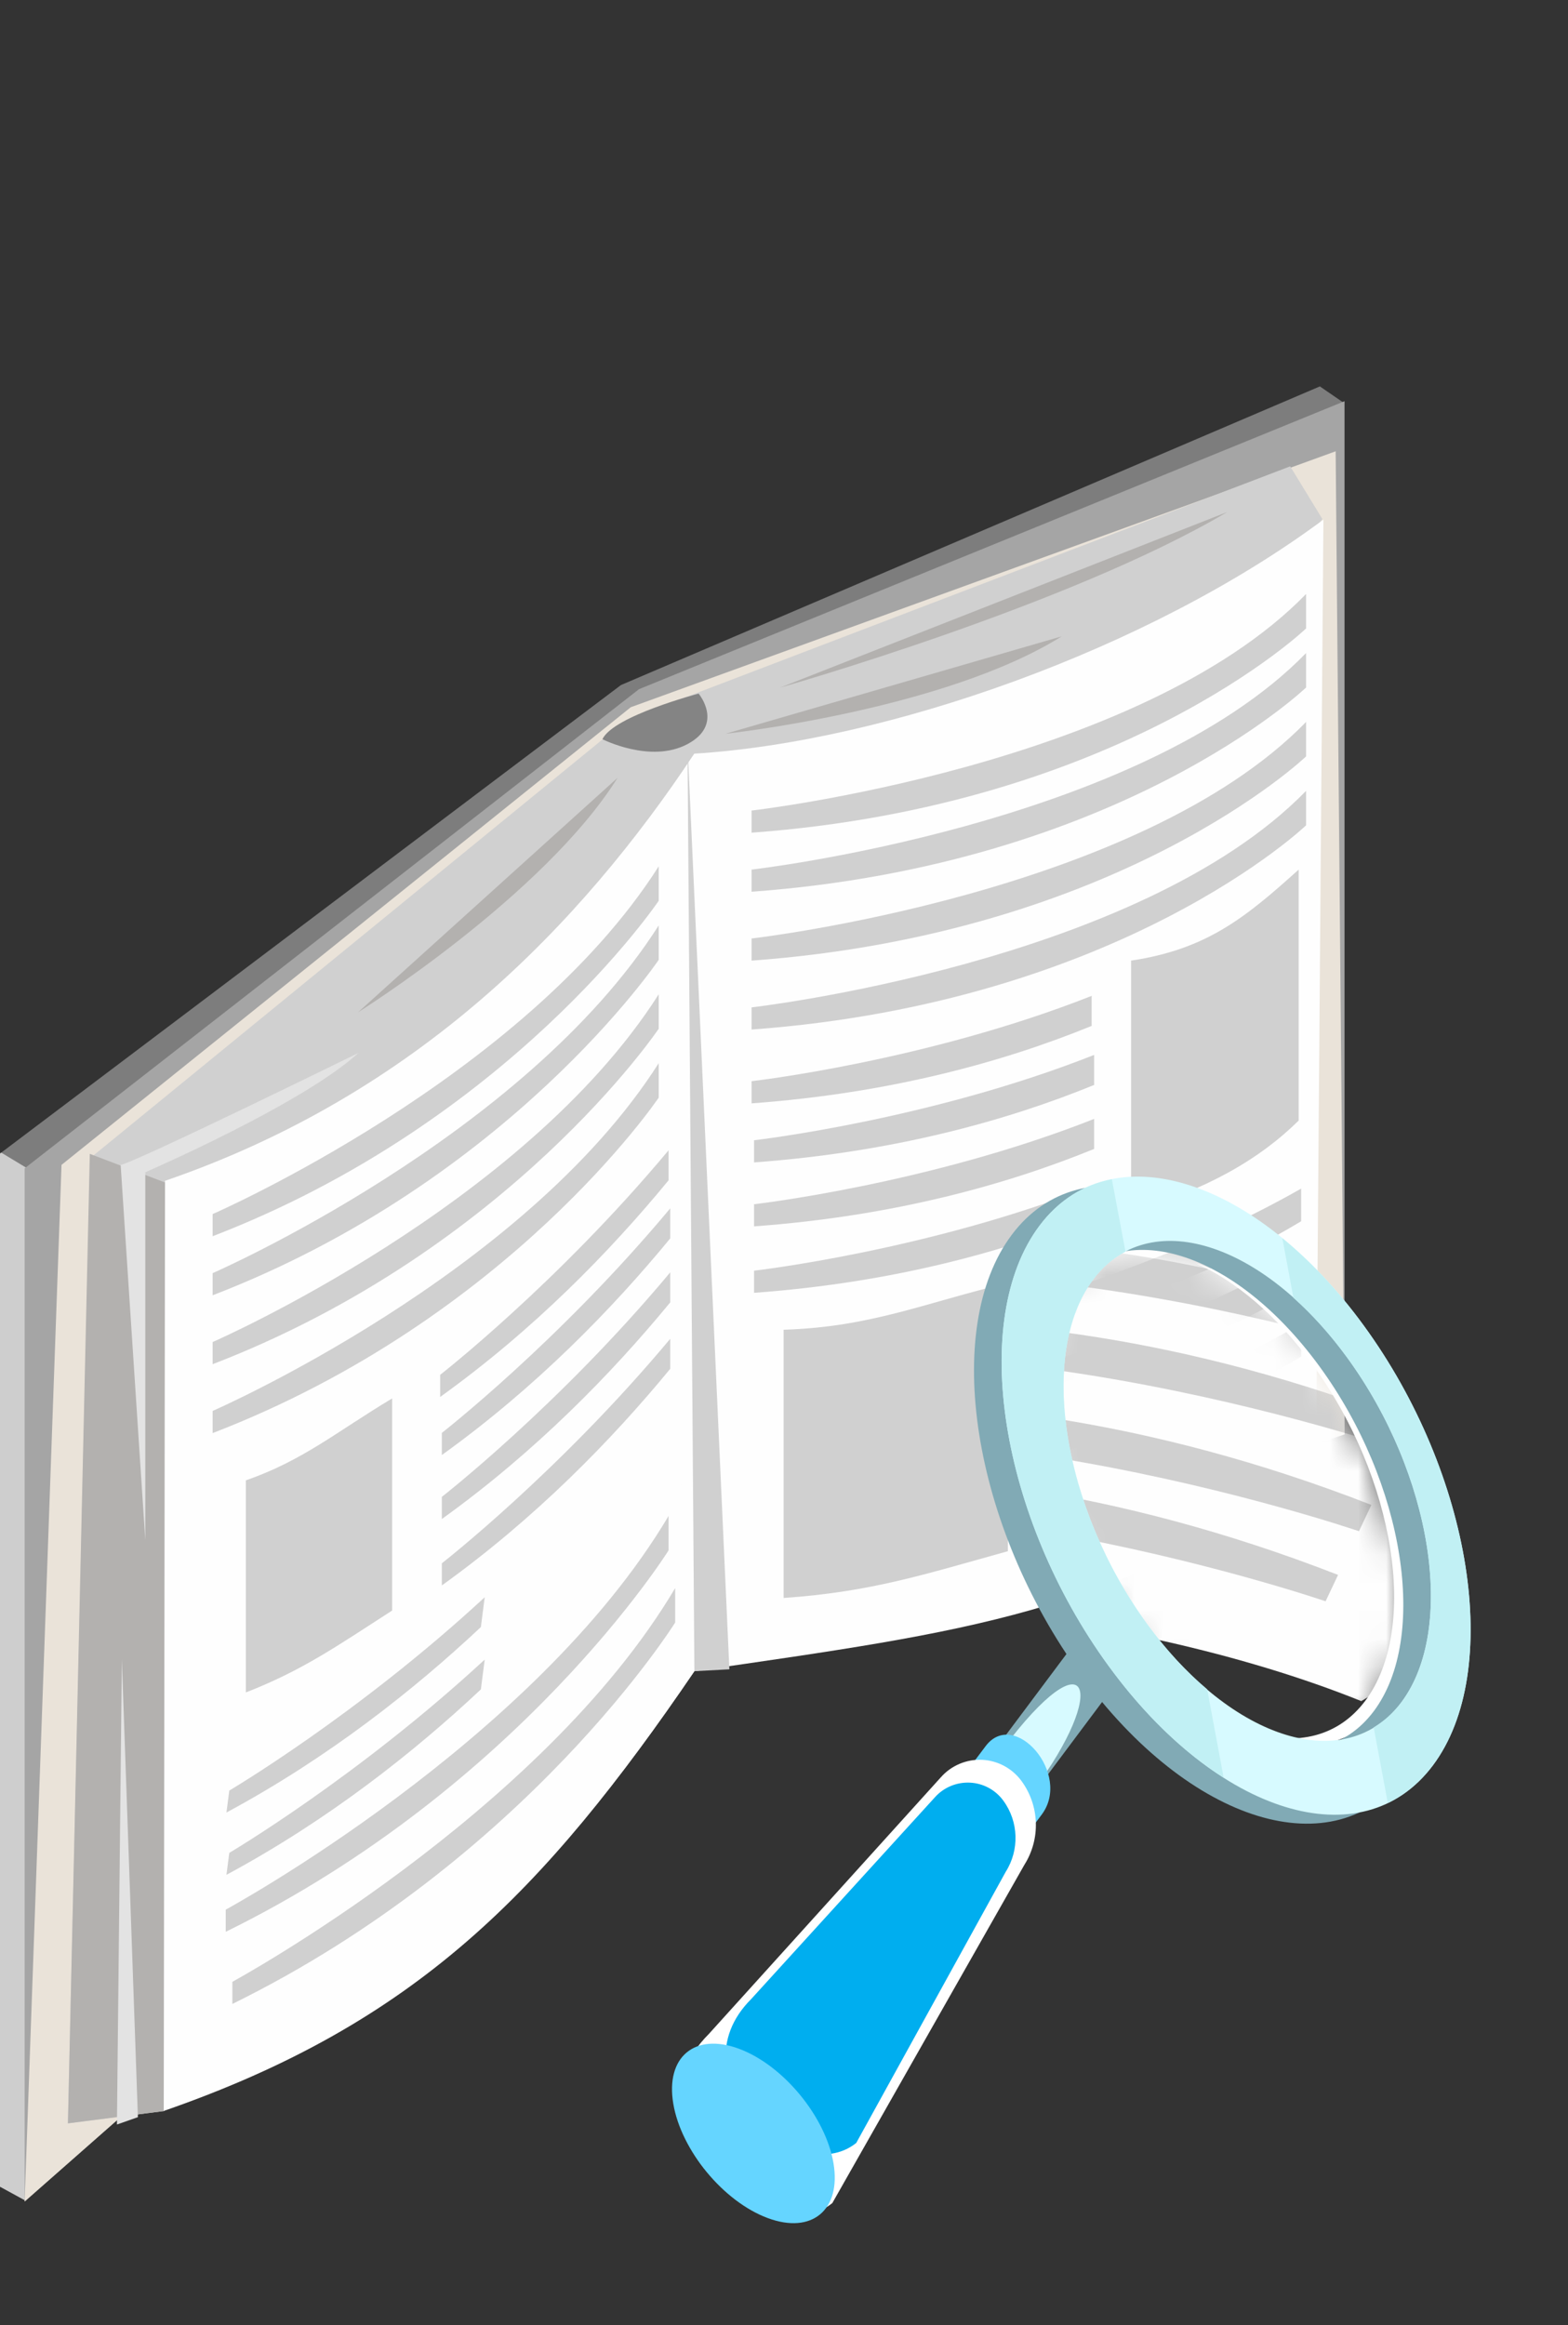 <?xml version="1.0" encoding="UTF-8"?> <svg xmlns="http://www.w3.org/2000/svg" width="56" height="83" viewBox="0 0 56 83" fill="none"><rect x="0" y="0" width="56" height="83" fill="#333333" stroke="none"/> <path d="M47.138 13.793L22.177 24.453L0 41.177V78.057L0.965 78.383L48.019 14.398L47.138 13.793Z" fill="#7D7D7D"></path> <path d="M0.042 41.142L0 41.177V78.057L0.919 78.559L9.502 46.851L0.042 41.142Z" fill="#CECECE"></path> <path d="M48.019 14.321L22.821 24.601L0.88 41.704V78.584L22.318 59.72L48.019 51.2V14.321Z" fill="#A5A5A5"></path> <path d="M47.702 16.109L22.529 25.244L2.197 41.581L0.88 78.584L22.318 59.72L48.019 51.2L47.702 16.109Z" fill="#EAE3D9"></path> <path d="M46.079 16.646L22.378 25.693L3.218 41.342L2.426 75.794L5.858 75.355L47.227 18.526L46.079 16.646Z" fill="#D0D0D0"></path> <path d="M3.207 41.187L2.426 75.794L5.858 75.355L24.758 49.388L3.207 41.187Z" fill="#B3B1AF"></path> <path d="M47.265 18.547C41.023 23.188 31.647 26.48 24.8 26.902C20.726 33.015 15.597 39.61 6.552 42.723L6.01 74.986C14.998 71.87 19.416 67.559 24.8 59.654C34.767 58.21 39.537 57.616 46.998 52.588L47.265 18.547Z" fill="#FEFEFE"></path> <path d="M24.8 26.902C20.726 33.012 14.938 39.041 5.894 42.15L5.848 75.351C14.836 72.235 19.417 67.559 24.8 59.654C23.937 51.534 23.937 36.398 24.8 26.902Z" fill="#FEFEFE"></path> <path d="M4.925 75.573L4.176 75.836L4.352 59.235L4.925 75.573Z" fill="#E3E3E3"></path> <path d="M5.189 54.977V41.844C5.189 41.844 10.78 39.427 12.805 37.583C12.805 37.583 4.837 41.493 4.309 41.581L5.189 54.977Z" fill="#E3E3E3"></path> <path d="M21.515 26.386C21.515 26.386 23.233 27.264 24.553 26.561C25.873 25.858 24.951 24.759 24.951 24.759C24.951 24.759 21.913 25.553 21.515 26.386Z" fill="#848484"></path> <path d="M12.787 36.135C12.787 36.135 19.417 31.979 22.057 27.763L12.787 36.135Z" fill="#B3B1AF"></path> <path d="M25.912 26.192C25.912 26.192 33.697 25.352 37.921 22.714L25.912 26.192Z" fill="#B3B1AF"></path> <path d="M27.863 24.544C27.863 24.544 38.196 21.614 43.829 18.277L27.863 24.544Z" fill="#B3B1AF"></path> <path d="M26.842 28.933C26.842 28.933 40.66 27.352 46.646 21.203V22.433C46.646 22.433 40.044 28.757 26.842 29.723V28.933Z" fill="#D0D0D0"></path> <path d="M26.842 31.041C26.842 31.041 40.66 29.46 46.646 23.311V24.541C46.646 24.541 40.044 30.865 26.842 31.831V31.041Z" fill="#D0D0D0"></path> <path d="M26.842 33.5C26.842 33.5 40.66 31.919 46.646 25.77V27C46.646 27 40.044 33.324 26.842 34.29V33.5Z" fill="#D0D0D0"></path> <path d="M26.842 35.959C26.842 35.959 40.66 34.378 46.646 28.23V29.46C46.646 29.46 40.044 35.784 26.842 36.75V35.959Z" fill="#D0D0D0"></path> <path d="M46.381 31.041C44.466 32.766 43.093 33.883 40.396 34.29V43.249C43.075 42.473 44.956 41.401 46.381 40V31.041Z" fill="#D0D0D0"></path> <path d="M38.988 35.548C33.08 37.881 26.842 38.594 26.842 38.594V39.385C31.834 39.02 35.883 37.888 38.988 36.62V35.548Z" fill="#D0D0D0"></path> <path d="M39.076 37.656C33.168 39.989 26.93 40.702 26.93 40.702V41.493C31.922 41.127 35.971 39.996 39.076 38.728V37.656Z" fill="#D0D0D0"></path> <path d="M39.076 39.94C33.168 42.273 26.93 42.986 26.93 42.986V43.776C31.922 43.411 35.971 42.28 39.076 41.011V39.94Z" fill="#D0D0D0"></path> <path d="M39.076 42.312C33.168 44.644 26.93 45.358 26.93 45.358V46.148C31.922 45.783 35.971 44.651 39.076 43.383V42.312Z" fill="#D0D0D0"></path> <path d="M7.594 43.337C7.594 43.337 18.709 38.489 23.525 30.925V32.154C23.525 32.154 18.216 40.038 7.594 44.128V43.337Z" fill="#D0D0D0"></path> <path d="M7.594 45.446C7.594 45.446 18.709 40.597 23.525 33.033V34.262C23.525 34.262 18.216 42.146 7.594 46.236V45.446Z" fill="#D0D0D0"></path> <path d="M7.594 47.905C7.594 47.905 18.709 43.056 23.525 35.492V36.722C23.525 36.722 18.216 44.606 7.594 48.696V47.905Z" fill="#D0D0D0"></path> <path d="M7.594 50.364C7.594 50.364 18.709 45.516 23.525 37.951V39.181C23.525 39.181 18.216 47.065 7.594 51.155V50.364Z" fill="#D0D0D0"></path> <path d="M8.062 68.166C8.062 68.166 19.096 62.173 23.877 54.113V55.343C23.877 55.343 18.607 63.775 8.062 68.957V68.166Z" fill="#D0D0D0"></path> <path d="M8.298 70.742C8.298 70.742 19.332 64.748 24.113 56.688V57.918C24.113 57.918 18.843 66.35 8.298 71.532V70.742Z" fill="#D0D0D0"></path> <path d="M23.877 41.061C19.91 45.811 15.72 49.075 15.72 49.075V49.865C19.072 47.459 21.79 44.669 23.877 42.132V41.061Z" fill="#D0D0D0"></path> <path d="M23.937 43.133C19.969 47.884 15.78 51.148 15.78 51.148V51.938C19.131 49.531 21.849 46.742 23.937 44.205V43.133Z" fill="#D0D0D0"></path> <path d="M23.937 45.417C19.969 50.168 15.78 53.431 15.78 53.431V54.222C19.131 51.815 21.849 49.026 23.937 46.489V45.417Z" fill="#D0D0D0"></path> <path d="M23.937 47.789C19.969 52.539 15.78 55.803 15.78 55.803V56.593C19.131 54.187 21.849 51.397 23.937 48.86V47.789Z" fill="#D0D0D0"></path> <path d="M17.311 57.015C12.762 61.217 8.189 63.915 8.189 63.915L8.087 64.699C11.724 62.742 14.78 60.325 17.174 58.079L17.311 57.015Z" fill="#D0D0D0"></path> <path d="M17.311 59.239C12.762 63.441 8.189 66.139 8.189 66.139L8.087 66.923C11.724 64.966 14.78 62.549 17.174 60.304L17.311 59.239Z" fill="#D0D0D0"></path> <path d="M35.995 45.797C32.996 46.514 31.112 47.367 27.986 47.466V57.04C31.112 56.825 33.017 56.197 35.995 55.371V45.797Z" fill="#D0D0D0"></path> <path d="M14.005 49.918C12.048 51.088 10.819 52.138 8.781 52.841V60.412C10.822 59.618 12.065 58.736 14.005 57.489V49.918Z" fill="#D0D0D0"></path> <path d="M46.469 42.428C41.889 45.034 37.14 46.324 37.14 46.324V47.114C40.72 46.514 43.868 45.157 46.469 43.594V42.428Z" fill="#D0D0D0"></path> <path d="M46.469 44.799C41.889 47.406 37.14 48.695 37.14 48.695V49.486C40.72 48.885 43.868 47.529 46.469 45.965V44.799Z" fill="#D0D0D0"></path> <path d="M46.469 47.258C41.889 49.865 37.14 51.155 37.14 51.155V51.945C40.72 51.344 43.868 49.988 46.469 48.425V47.258Z" fill="#D0D0D0"></path> <path d="M24.8 59.654L24.553 26.561L26.049 59.587L24.8 59.654Z" fill="#D0D0D0"></path> <mask id="mask0_276_2" style="mask-type:luminance" maskUnits="userSpaceOnUse" x="36" y="44" width="15" height="19"> <path d="M39.991 58.302C43.033 62.469 47.092 63.713 49.064 61.081C51.032 58.45 50.166 52.941 47.124 48.774C44.082 44.61 40.023 43.363 38.051 45.995C36.083 48.626 36.949 54.139 39.991 58.302Z" fill="white"></path> </mask> <g mask="url(#mask0_276_2)"> <path d="M17.243 57.939C27.273 55.959 40.256 57.352 48.617 60.722C56.901 55.773 66.711 50.845 79.203 52.266L98.074 14.288C85.653 12.907 77.975 15.522 67.12 21.859C54.48 17.94 48.486 15.95 36.795 17.698L17.243 57.939Z" fill="#FEFEFE"></path> <path d="M47.342 57.159C47.342 57.159 30.055 51.227 19.48 55.136L20.174 53.677C20.174 53.677 31.577 49.904 47.788 56.217L47.342 57.159Z" fill="#D0D0D0"></path> <path d="M48.534 54.658C48.534 54.658 31.248 48.726 20.672 52.635L21.367 51.176C21.367 51.176 32.77 47.403 48.978 53.719L48.534 54.658Z" fill="#D0D0D0"></path> <path d="M49.923 51.74C49.923 51.74 32.637 45.807 22.062 49.717L22.757 48.258C22.757 48.258 34.159 44.485 50.37 50.798L49.923 51.74Z" fill="#D0D0D0"></path> <path d="M51.313 48.822C51.313 48.822 34.026 42.889 23.451 46.798L24.146 45.339C24.146 45.339 35.548 41.566 51.757 47.883L51.313 48.822Z" fill="#D0D0D0"></path> <path d="M25.352 43.615C28.599 42.648 30.859 42.097 34.289 43.141L39.349 32.509C35.732 31.916 32.896 32.126 30.412 32.983L25.352 43.615Z" fill="#D0D0D0"></path> </g> <path d="M49.374 60.937C48.286 62.388 46.55 62.631 44.709 61.833C46.318 62.332 47.796 61.995 48.761 60.709C50.683 58.141 49.835 52.762 46.867 48.693C45.575 46.922 44.096 45.696 42.677 45.081C44.276 45.577 46.001 46.894 47.48 48.921C50.451 52.986 51.299 58.365 49.374 60.937Z" fill="white"></path> <path d="M36.132 44.08C38.646 40.721 43.828 42.313 47.712 47.629C51.592 52.944 52.701 59.978 50.187 63.337C47.673 66.696 42.487 65.104 38.607 59.788C34.727 54.469 33.618 47.439 36.132 44.08ZM39.991 58.302C43.033 62.469 47.092 63.713 49.064 61.081C51.032 58.45 50.166 52.941 47.124 48.774C44.082 44.611 40.023 43.363 38.051 45.995C36.083 48.626 36.949 54.139 39.991 58.302Z" fill="#81AAB5"></path> <path d="M37.121 43.76C39.635 40.401 44.818 41.993 48.701 47.309C52.581 52.624 53.69 59.658 51.176 63.017C48.662 66.376 43.476 64.788 39.597 59.469C35.713 54.149 34.604 47.116 37.121 43.76ZM40.977 57.982C44.019 62.149 48.078 63.393 50.05 60.761C52.017 58.13 51.151 52.621 48.11 48.454C45.068 44.287 41.008 43.044 39.037 45.675C37.069 48.307 37.938 53.816 40.977 57.982Z" fill="#D7FAFF"></path> <path d="M35.907 61.956L37.171 63.681L39.502 60.565L38.241 58.836L35.907 61.956Z" fill="#81AAB5"></path> <path d="M35.805 62.441L36.893 63.931C39.611 60.305 38.92 58.285 35.805 62.441Z" fill="#D7FAFF"></path> <path d="M34.745 62.936L36.636 65.529L37.206 64.77C38.287 63.323 36.224 60.965 35.199 62.332L34.745 62.936Z" fill="#65D5FF"></path> <path d="M25.317 72.602C21.986 75.929 27.221 80.644 29.725 78.641L36.583 66.569C37.167 65.645 37.129 64.461 36.484 63.576C36.153 63.123 35.636 62.845 35.076 62.817C34.516 62.792 33.974 63.021 33.604 63.439L25.317 72.602Z" fill="white"></path> <path d="M26.831 71.354C23.996 74.183 28.45 78.195 30.58 76.494L35.917 66.818C36.414 66.035 36.382 65.023 35.833 64.275C35.551 63.888 35.111 63.653 34.636 63.632C34.161 63.611 33.699 63.804 33.383 64.162L26.831 71.354Z" fill="#00AEEF"></path> <path d="M26.394 73.132C24.813 72.545 23.764 73.424 24.046 75.093C24.327 76.761 25.838 78.588 27.419 79.175C28.999 79.762 30.049 78.883 29.767 77.215C29.482 75.546 27.971 73.719 26.394 73.132Z" fill="#65D5FF"></path> <path d="M40.195 44.677C39.762 44.906 39.371 45.236 39.04 45.679C37.069 48.31 37.938 53.819 40.977 57.983C41.649 58.903 42.374 59.676 43.114 60.301L43.702 63.456C42.286 62.557 40.868 61.215 39.593 59.469C35.713 54.153 34.604 47.119 37.118 43.76C37.808 42.836 38.699 42.292 39.709 42.092L40.195 44.677Z" fill="#C1F0F4"></path> <path d="M51.173 63.014C50.715 63.621 50.173 64.067 49.564 64.359L49.06 61.661C49.426 61.44 49.761 61.148 50.05 60.765C52.018 58.133 51.152 52.624 48.11 48.458C47.504 47.628 46.856 46.915 46.194 46.325L45.797 44.196C46.8 45.018 47.786 46.058 48.698 47.309C52.581 52.624 53.69 59.655 51.173 63.014Z" fill="#C1F0F4"></path> </svg> 